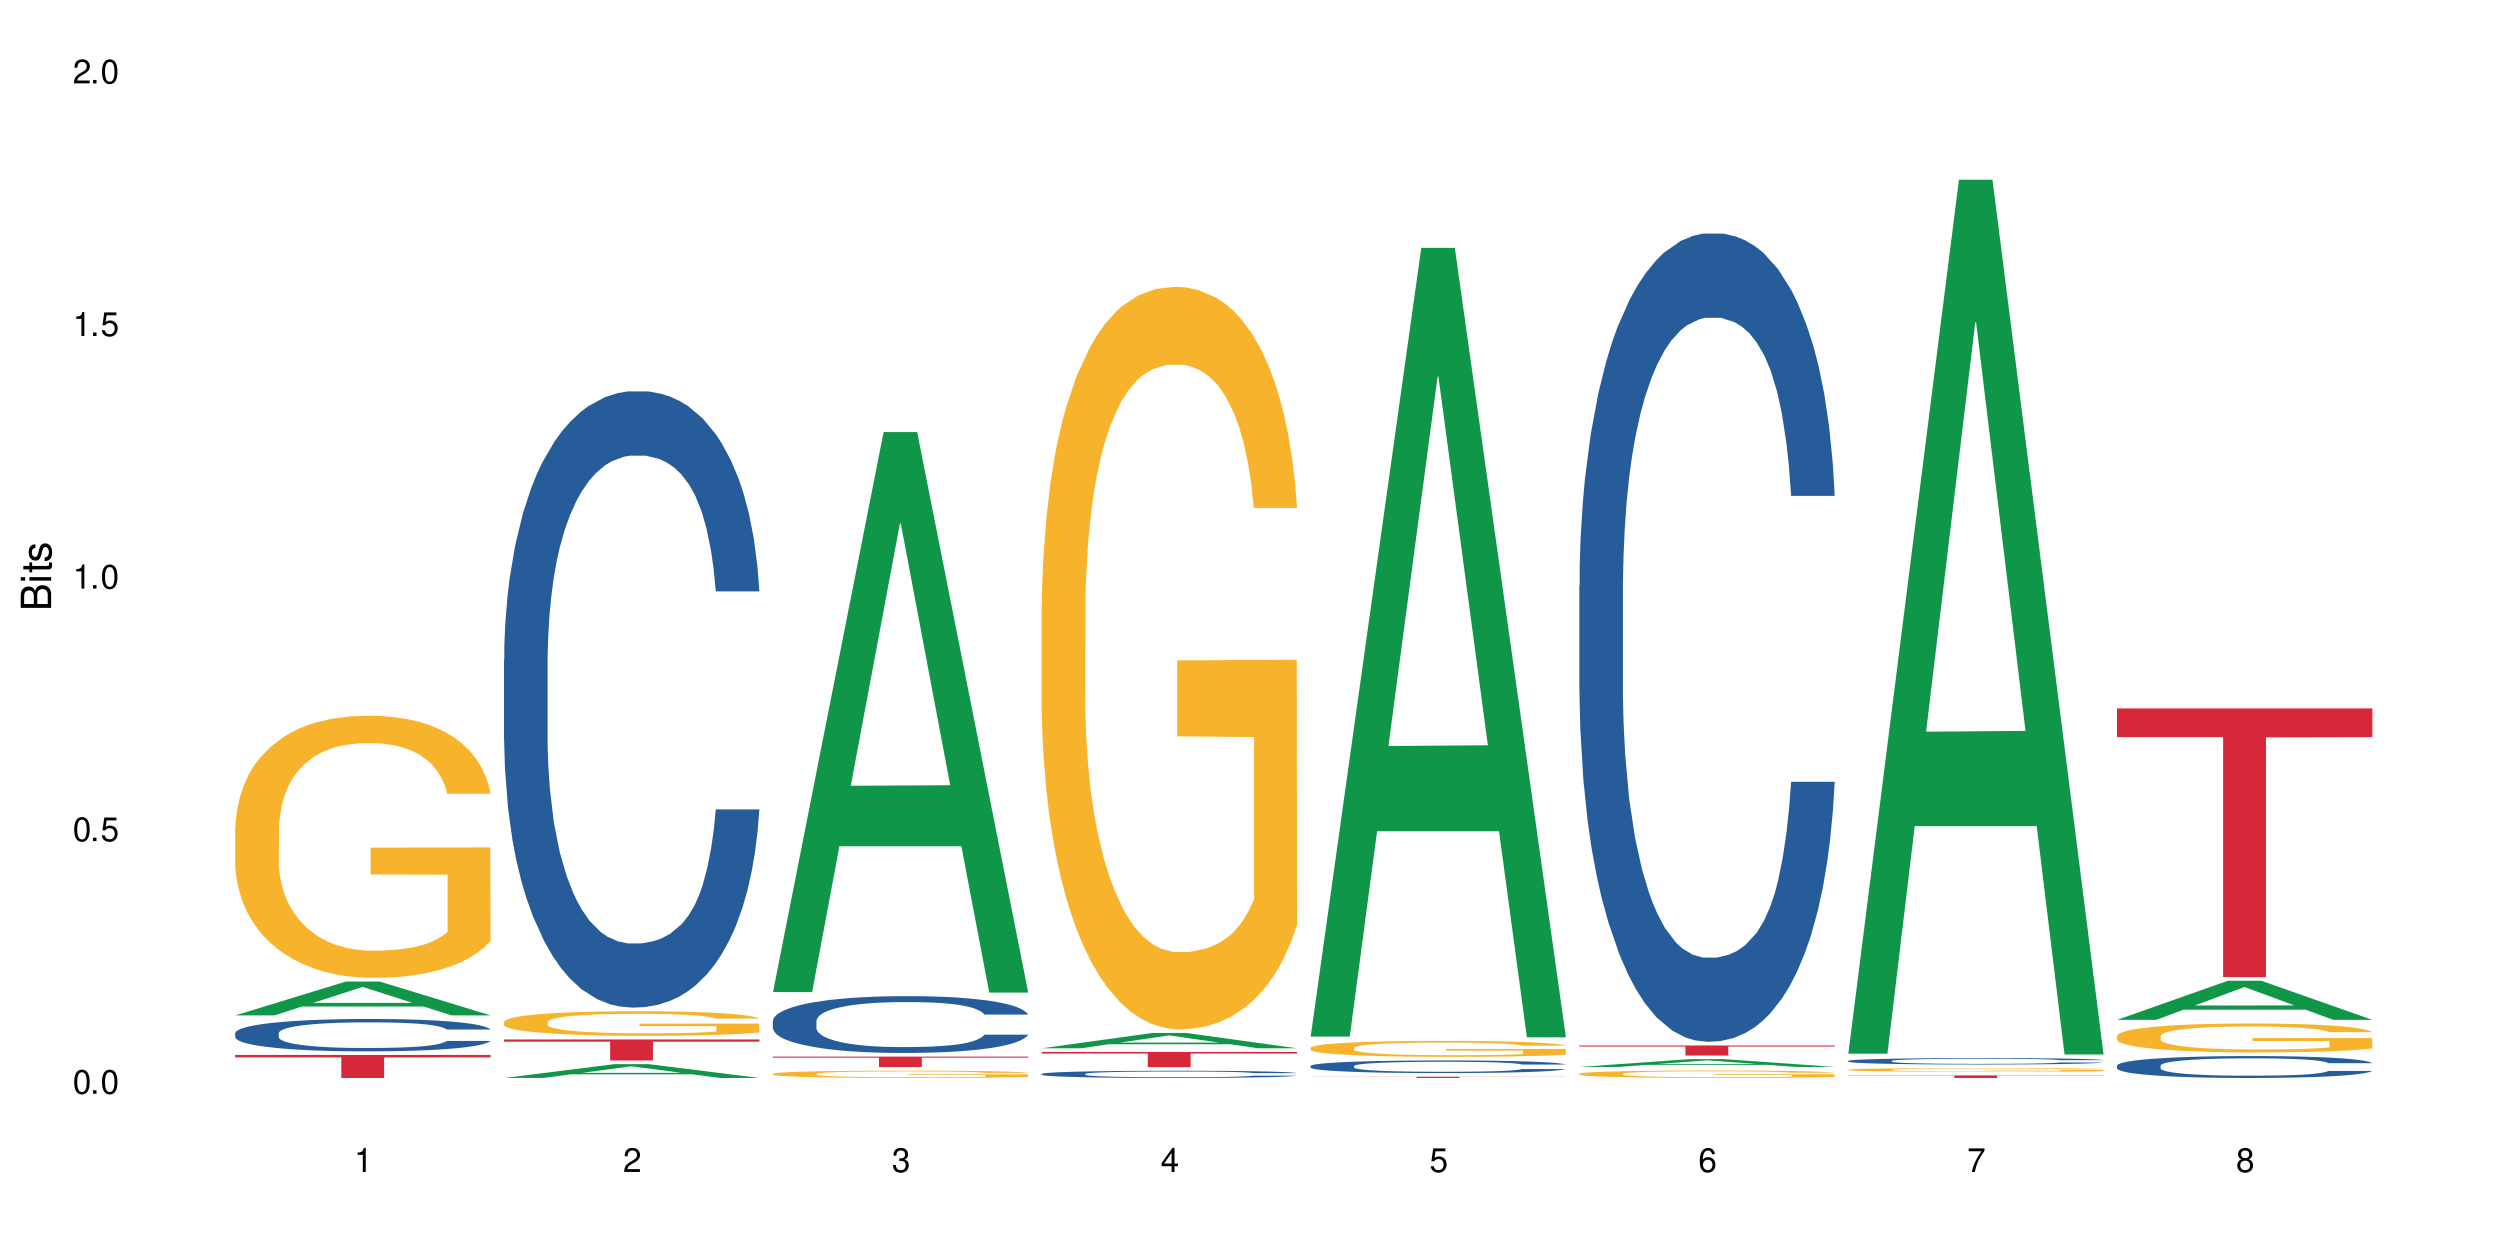 <?xml version="1.0" encoding="UTF-8"?>
<svg xmlns="http://www.w3.org/2000/svg" xmlns:xlink="http://www.w3.org/1999/xlink" width="720" height="360" viewBox="0 0 720 360">
<defs>
<g>
<g id="glyph-0-0">
</g>
<g id="glyph-0-1">
<path d="M 2.641 -6.938 C 2 -6.938 1.422 -6.656 1.078 -6.172 C 0.641 -5.562 0.406 -4.641 0.406 -3.359 C 0.406 -1.016 1.188 0.219 2.641 0.219 C 4.078 0.219 4.859 -1.016 4.859 -3.297 C 4.859 -4.641 4.656 -5.547 4.203 -6.172 C 3.844 -6.656 3.281 -6.938 2.641 -6.938 Z M 2.641 -6.188 C 3.547 -6.188 4 -5.25 4 -3.375 C 4 -1.406 3.562 -0.484 2.625 -0.484 C 1.734 -0.484 1.281 -1.438 1.281 -3.344 C 1.281 -5.25 1.734 -6.188 2.641 -6.188 Z M 2.641 -6.188 "/>
</g>
<g id="glyph-0-2">
<path d="M 1.828 -1 L 0.828 -1 L 0.828 0 L 1.828 0 Z M 1.828 -1 "/>
</g>
<g id="glyph-0-3">
<path d="M 4.562 -6.797 L 1.062 -6.797 L 0.547 -3.094 L 1.328 -3.094 C 1.719 -3.562 2.047 -3.734 2.578 -3.734 C 3.484 -3.734 4.062 -3.109 4.062 -2.094 C 4.062 -1.125 3.484 -0.531 2.578 -0.531 C 1.828 -0.531 1.375 -0.906 1.188 -1.672 L 0.328 -1.672 C 0.453 -1.109 0.547 -0.844 0.75 -0.594 C 1.125 -0.078 1.828 0.219 2.594 0.219 C 3.969 0.219 4.922 -0.781 4.922 -2.219 C 4.922 -3.562 4.031 -4.484 2.719 -4.484 C 2.25 -4.484 1.859 -4.359 1.469 -4.062 L 1.734 -5.969 L 4.562 -5.969 Z M 4.562 -6.797 "/>
</g>
<g id="glyph-0-4">
<path d="M 2.484 -4.938 L 2.484 0 L 3.328 0 L 3.328 -6.938 L 2.766 -6.938 C 2.469 -5.875 2.281 -5.734 0.984 -5.562 L 0.984 -4.938 Z M 2.484 -4.938 "/>
</g>
<g id="glyph-0-5">
<path d="M 4.859 -0.828 L 1.281 -0.828 C 1.359 -1.406 1.672 -1.781 2.5 -2.281 L 3.469 -2.828 C 4.406 -3.344 4.906 -4.062 4.906 -4.906 C 4.906 -5.484 4.672 -6.031 4.266 -6.406 C 3.859 -6.766 3.375 -6.938 2.719 -6.938 C 1.859 -6.938 1.219 -6.625 0.844 -6.031 C 0.609 -5.672 0.5 -5.234 0.484 -4.531 L 1.328 -4.531 C 1.359 -5.016 1.406 -5.281 1.531 -5.516 C 1.75 -5.938 2.188 -6.203 2.703 -6.203 C 3.469 -6.203 4.031 -5.641 4.031 -4.891 C 4.031 -4.344 3.719 -3.859 3.125 -3.516 L 2.234 -3 C 0.812 -2.172 0.406 -1.531 0.328 -0.016 L 4.859 -0.016 Z M 4.859 -0.828 "/>
</g>
<g id="glyph-0-6">
<path d="M 2.125 -3.188 L 2.578 -3.188 C 3.5 -3.188 3.984 -2.766 3.984 -1.922 C 3.984 -1.062 3.469 -0.531 2.594 -0.531 C 1.656 -0.531 1.203 -1 1.156 -2.016 L 0.312 -2.016 C 0.344 -1.453 0.438 -1.094 0.609 -0.781 C 0.953 -0.109 1.625 0.219 2.547 0.219 C 3.953 0.219 4.859 -0.625 4.859 -1.938 C 4.859 -2.828 4.516 -3.297 3.703 -3.594 C 4.344 -3.844 4.656 -4.328 4.656 -5.031 C 4.656 -6.219 3.875 -6.938 2.578 -6.938 C 1.203 -6.938 0.484 -6.172 0.453 -4.703 L 1.297 -4.703 C 1.312 -5.125 1.344 -5.359 1.453 -5.578 C 1.641 -5.969 2.062 -6.203 2.594 -6.203 C 3.344 -6.203 3.797 -5.75 3.797 -5 C 3.797 -4.516 3.609 -4.219 3.25 -4.047 C 3.016 -3.953 2.703 -3.922 2.125 -3.906 Z M 2.125 -3.188 "/>
</g>
<g id="glyph-0-7">
<path d="M 3.141 -1.672 L 3.141 0 L 3.984 0 L 3.984 -1.672 L 4.984 -1.672 L 4.984 -2.438 L 3.984 -2.438 L 3.984 -6.938 L 3.359 -6.938 L 0.266 -2.578 L 0.266 -1.672 Z M 3.141 -2.438 L 1 -2.438 L 3.141 -5.5 Z M 3.141 -2.438 "/>
</g>
<g id="glyph-0-8">
<path d="M 4.781 -5.125 C 4.609 -6.266 3.891 -6.938 2.844 -6.938 C 2.094 -6.938 1.422 -6.578 1.031 -5.953 C 0.594 -5.266 0.406 -4.422 0.406 -3.172 C 0.406 -2 0.578 -1.25 0.984 -0.641 C 1.359 -0.078 1.953 0.219 2.703 0.219 C 3.984 0.219 4.922 -0.75 4.922 -2.094 C 4.922 -3.375 4.062 -4.281 2.844 -4.281 C 2.172 -4.281 1.641 -4.031 1.281 -3.516 C 1.281 -5.234 1.828 -6.188 2.797 -6.188 C 3.391 -6.188 3.797 -5.797 3.938 -5.125 Z M 2.734 -3.531 C 3.547 -3.531 4.062 -2.953 4.062 -2.031 C 4.062 -1.156 3.484 -0.531 2.703 -0.531 C 1.922 -0.531 1.328 -1.188 1.328 -2.078 C 1.328 -2.938 1.906 -3.531 2.734 -3.531 Z M 2.734 -3.531 "/>
</g>
<g id="glyph-0-9">
<path d="M 4.984 -6.797 L 0.438 -6.797 L 0.438 -5.969 L 4.109 -5.969 C 2.5 -3.656 1.828 -2.234 1.328 0 L 2.219 0 C 2.594 -2.172 3.453 -4.047 4.984 -6.094 Z M 4.984 -6.797 "/>
</g>
<g id="glyph-0-10">
<path d="M 3.75 -3.656 C 4.469 -4.094 4.688 -4.438 4.688 -5.078 C 4.688 -6.172 3.844 -6.938 2.641 -6.938 C 1.438 -6.938 0.594 -6.172 0.594 -5.094 C 0.594 -4.438 0.812 -4.094 1.516 -3.656 C 0.734 -3.266 0.359 -2.703 0.359 -1.922 C 0.359 -0.656 1.281 0.219 2.641 0.219 C 3.984 0.219 4.922 -0.656 4.922 -1.922 C 4.922 -2.703 4.531 -3.266 3.75 -3.656 Z M 2.641 -6.188 C 3.359 -6.188 3.812 -5.75 3.812 -5.062 C 3.812 -4.406 3.344 -3.984 2.641 -3.984 C 1.922 -3.984 1.453 -4.406 1.453 -5.078 C 1.453 -5.75 1.922 -6.188 2.641 -6.188 Z M 2.641 -3.266 C 3.484 -3.266 4.062 -2.719 4.062 -1.906 C 4.062 -1.078 3.484 -0.531 2.625 -0.531 C 1.797 -0.531 1.219 -1.094 1.219 -1.906 C 1.219 -2.719 1.781 -3.266 2.641 -3.266 Z M 2.641 -3.266 "/>
</g>
<g id="glyph-1-0">
</g>
<g id="glyph-1-1">
<path d="M 0 -0.953 L 0 -4.891 C 0 -5.719 -0.234 -6.344 -0.734 -6.797 C -1.188 -7.234 -1.812 -7.469 -2.5 -7.469 C -3.547 -7.469 -4.188 -7 -4.625 -5.875 C -4.984 -6.688 -5.625 -7.094 -6.531 -7.094 C -7.172 -7.094 -7.734 -6.859 -8.141 -6.391 C -8.562 -5.922 -8.75 -5.344 -8.75 -4.5 L -8.75 -0.953 Z M -4.984 -2.062 L -7.766 -2.062 L -7.766 -4.219 C -7.766 -4.844 -7.688 -5.203 -7.453 -5.5 C -7.219 -5.812 -6.859 -5.969 -6.375 -5.969 C -5.891 -5.969 -5.531 -5.812 -5.297 -5.5 C -5.062 -5.203 -4.984 -4.844 -4.984 -4.219 Z M -0.984 -2.062 L -4 -2.062 L -4 -4.781 C -4 -5.766 -3.438 -6.359 -2.484 -6.359 C -1.547 -6.359 -0.984 -5.766 -0.984 -4.781 Z M -0.984 -2.062 "/>
</g>
<g id="glyph-1-2">
<path d="M -6.281 -1.797 L -6.281 -0.797 L 0 -0.797 L 0 -1.797 Z M -8.75 -1.797 L -8.75 -0.797 L -7.484 -0.797 L -7.484 -1.797 Z M -8.75 -1.797 "/>
</g>
<g id="glyph-1-3">
<path d="M -6.281 -3.047 L -6.281 -2.016 L -8.016 -2.016 L -8.016 -1.016 L -6.281 -1.016 L -6.281 -0.172 L -5.469 -0.172 L -5.469 -1.016 L -0.719 -1.016 C -0.078 -1.016 0.281 -1.453 0.281 -2.234 C 0.281 -2.5 0.25 -2.719 0.188 -3.047 L -0.641 -3.047 C -0.609 -2.906 -0.594 -2.766 -0.594 -2.562 C -0.594 -2.141 -0.719 -2.016 -1.156 -2.016 L -5.469 -2.016 L -5.469 -3.047 Z M -6.281 -3.047 "/>
</g>
<g id="glyph-1-4">
<path d="M -4.531 -5.25 C -5.766 -5.25 -6.469 -4.422 -6.469 -2.969 C -6.469 -1.516 -5.719 -0.562 -4.547 -0.562 C -3.562 -0.562 -3.094 -1.062 -2.734 -2.562 L -2.516 -3.484 C -2.344 -4.188 -2.094 -4.469 -1.641 -4.469 C -1.047 -4.469 -0.641 -3.875 -0.641 -3 C -0.641 -2.453 -0.797 -2 -1.062 -1.75 C -1.25 -1.594 -1.422 -1.531 -1.875 -1.469 L -1.875 -0.406 C -0.422 -0.453 0.281 -1.266 0.281 -2.922 C 0.281 -4.5 -0.5 -5.516 -1.719 -5.516 C -2.656 -5.516 -3.172 -4.984 -3.469 -3.734 L -3.703 -2.766 C -3.891 -1.953 -4.156 -1.609 -4.594 -1.609 C -5.188 -1.609 -5.547 -2.125 -5.547 -2.938 C -5.547 -3.75 -5.203 -4.172 -4.531 -4.203 Z M -4.531 -5.25 "/>
</g>
</g>
</defs>
<rect x="-72" y="-36" width="864" height="432" fill="rgb(100%, 100%, 100%)" fill-opacity="1"/>
<path fill-rule="nonzero" fill="rgb(6.275%, 58.824%, 28.235%)" fill-opacity="1" d="M 67.73 292.43 L 67.809 292.418 L 99.637 282.676 L 109.301 282.676 L 141.281 292.438 L 130.047 292.438 L 122.031 289.891 L 86.906 289.891 L 79.047 292.43 L 67.73 292.43 L 90.285 288.836 L 118.809 288.824 L 104.586 284.27 L 104.43 284.262 L 104.27 284.289 L 90.207 288.824 L 90.285 288.836 Z M 67.73 292.43 "/>
<path fill-rule="nonzero" fill="rgb(14.51%, 36.078%, 60%)" fill-opacity="1" d="M 67.73 297.527 L 67.82 297.52 L 67.82 297.316 L 68.09 296.992 L 68.719 296.582 L 69.344 296.301 L 70.961 295.801 L 73.203 295.316 L 75.535 294.941 L 77.238 294.719 L 78.766 294.547 L 82.262 294.234 L 84.504 294.07 L 86.926 293.926 L 89.887 293.781 L 92.039 293.695 L 96.883 293.562 L 100.469 293.5 L 103.25 293.477 L 109.262 293.477 L 112.848 293.512 L 115.449 293.551 L 118.32 293.621 L 120.742 293.695 L 124.957 293.883 L 128.727 294.121 L 130.43 294.258 L 133.121 294.523 L 135.184 294.777 L 136.617 295 L 138.234 295.316 L 139.668 295.699 L 140.746 296.133 L 141.281 296.5 L 128.727 296.5 L 128.098 296.156 L 127.379 295.895 L 126.035 295.543 L 124.688 295.297 L 122.805 295.051 L 121.102 294.891 L 118.77 294.727 L 116.707 294.625 L 114.555 294.547 L 112.488 294.496 L 108.543 294.445 L 103.969 294.445 L 102.266 294.465 L 98.766 294.531 L 96.883 294.59 L 94.191 294.711 L 92.309 294.82 L 90.066 294.992 L 88.539 295.137 L 86.656 295.355 L 85.312 295.555 L 83.785 295.836 L 82.891 296.047 L 82.082 296.285 L 81.363 296.566 L 80.828 296.863 L 80.469 297.18 L 80.289 297.484 L 80.289 298.805 L 80.469 299.113 L 80.918 299.469 L 82.082 299.988 L 83.785 300.441 L 85.762 300.797 L 87.645 301.051 L 88.719 301.172 L 90.156 301.309 L 92.398 301.477 L 95.629 301.648 L 97.512 301.715 L 100.383 301.785 L 103.34 301.82 L 107.289 301.82 L 110.785 301.785 L 113.117 301.742 L 115.539 301.676 L 118.859 301.531 L 120.922 301.395 L 122.715 301.23 L 124.062 301.07 L 124.957 300.934 L 126.305 300.668 L 127.379 300.379 L 128.188 300.082 L 128.727 299.793 L 141.281 299.793 L 140.746 300.133 L 139.938 300.465 L 139.129 300.711 L 137.875 301.012 L 136.441 301.273 L 134.375 301.57 L 132.672 301.77 L 130.43 301.98 L 128.367 302.141 L 126.125 302.289 L 122.805 302.457 L 120.652 302.543 L 118.32 302.621 L 115.539 302.688 L 112.043 302.746 L 108.273 302.781 L 104.777 302.789 L 101.008 302.773 L 98.227 302.738 L 94.551 302.66 L 89.977 302.508 L 86.656 302.348 L 84.055 302.184 L 81.812 302.016 L 79.301 301.785 L 76.074 301.41 L 74.098 301.121 L 72.754 300.883 L 71.23 300.551 L 70.152 300.254 L 68.898 299.777 L 68 299.172 L 67.73 298.703 Z M 67.73 297.527 "/>
<path fill-rule="nonzero" fill="rgb(96.863%, 70.196%, 16.863%)" fill-opacity="1" d="M 67.73 238.465 L 67.82 238.395 L 67.82 237.016 L 68.18 233.914 L 69.078 229.637 L 70.242 226.121 L 71.5 223.359 L 72.305 221.914 L 73.652 219.844 L 74.816 218.328 L 77.777 215.223 L 81.543 212.328 L 83.609 211.086 L 85.941 209.914 L 89.258 208.602 L 90.785 208.121 L 95.449 207.016 L 100.738 206.328 L 106.57 206.121 L 109.262 206.188 L 112.938 206.465 L 117.961 207.223 L 120.832 207.914 L 123.074 208.602 L 125.406 209.5 L 128.277 210.879 L 130.969 212.535 L 133.121 214.188 L 135.273 216.258 L 137.066 218.465 L 138.594 220.879 L 139.938 223.773 L 140.746 226.188 L 141.281 228.602 L 128.816 228.602 L 128.098 226.188 L 127.289 224.328 L 125.945 222.051 L 124.598 220.395 L 123.254 219.086 L 120.742 217.293 L 118.59 216.188 L 115.898 215.223 L 113.297 214.602 L 110.336 214.188 L 108.543 214.051 L 103.789 214.051 L 99.484 214.535 L 96.973 215.086 L 95.18 215.637 L 92.668 216.672 L 91.141 217.5 L 90.246 218.051 L 87.555 220.188 L 85.762 222.121 L 84.773 223.43 L 83.52 225.5 L 82.621 227.359 L 81.633 230.121 L 81.098 232.188 L 80.379 236.879 L 80.289 249.293 L 80.559 251.914 L 81.098 254.742 L 81.812 257.223 L 82.891 259.844 L 83.965 261.844 L 85.852 264.535 L 87.465 266.328 L 88.719 267.5 L 91.141 269.359 L 92.129 269.98 L 94.461 271.223 L 96.883 272.188 L 99.844 273.016 L 102.086 273.43 L 105.672 273.773 L 110.246 273.773 L 115.629 273.359 L 119.039 272.809 L 121.371 272.258 L 122.895 271.773 L 124.777 271.016 L 126.125 270.328 L 127.379 269.566 L 128.906 268.395 L 128.906 251.914 L 106.75 251.844 L 106.75 244.121 L 141.195 244.051 L 141.281 271.016 L 139.398 272.879 L 137.066 274.672 L 134.824 276.051 L 132.492 277.223 L 129.176 278.535 L 126.484 279.359 L 122.355 280.328 L 118.59 280.949 L 114.645 281.359 L 111.145 281.566 L 107.02 281.637 L 103.34 281.5 L 99.395 281.086 L 96.254 280.535 L 93.383 279.844 L 90.516 278.949 L 86.926 277.5 L 84.594 276.328 L 82.172 274.879 L 79.75 273.152 L 77.598 271.293 L 76.164 269.844 L 74.727 268.188 L 73.203 266.121 L 71.766 263.773 L 70.691 261.637 L 69.703 259.223 L 68.988 256.945 L 68.27 253.844 L 67.91 251.359 L 67.73 249.223 Z M 67.73 238.465 "/>
<path fill-rule="nonzero" fill="rgb(83.922%, 15.686%, 22.353%)" fill-opacity="1" d="M 67.73 303.828 L 141.281 303.828 L 141.281 304.539 L 110.629 304.543 L 110.629 310.457 L 98.297 310.457 L 98.297 304.551 L 98.117 304.539 L 67.73 304.539 Z M 67.73 303.828 "/>
<path fill-rule="nonzero" fill="rgb(6.275%, 58.824%, 28.235%)" fill-opacity="1" d="M 145.156 310.453 L 145.234 310.449 L 177.059 306.461 L 186.723 306.461 L 218.707 310.457 L 207.469 310.457 L 199.453 309.414 L 164.328 309.414 L 156.469 310.453 L 145.156 310.453 L 167.707 308.984 L 196.23 308.98 L 182.008 307.113 L 181.852 307.109 L 181.695 307.121 L 167.629 308.98 L 167.707 308.984 Z M 145.156 310.453 "/>
<path fill-rule="nonzero" fill="rgb(14.51%, 36.078%, 60%)" fill-opacity="1" d="M 145.156 189.949 L 145.242 189.785 L 145.242 185.891 L 145.512 179.727 L 146.141 171.941 L 146.77 166.586 L 148.383 157.016 L 150.625 147.77 L 152.957 140.633 L 154.664 136.414 L 156.188 133.168 L 159.684 127.168 L 161.93 124.086 L 164.352 121.328 L 167.309 118.57 L 169.461 116.949 L 174.305 114.352 L 177.895 113.215 L 180.676 112.73 L 186.684 112.73 L 190.273 113.379 L 192.875 114.191 L 195.742 115.488 L 198.164 116.949 L 202.383 120.516 L 206.148 125.059 L 207.852 127.652 L 210.543 132.684 L 212.605 137.551 L 214.043 141.77 L 215.656 147.77 L 217.094 155.07 L 218.168 163.344 L 218.707 170.32 L 206.148 170.32 L 205.52 163.828 L 204.805 158.801 L 203.457 152.148 L 202.113 147.445 L 200.23 142.742 L 198.523 139.66 L 196.191 136.578 L 194.129 134.629 L 191.977 133.168 L 189.914 132.195 L 185.969 131.223 L 181.391 131.223 L 179.688 131.547 L 176.191 132.844 L 174.305 133.98 L 171.613 136.254 L 169.73 138.359 L 167.488 141.605 L 165.965 144.363 L 164.082 148.582 L 162.734 152.312 L 161.211 157.664 L 160.312 161.723 L 159.508 166.262 L 158.789 171.617 L 158.25 177.293 L 157.891 183.297 L 157.711 189.137 L 157.711 214.281 L 157.891 220.121 L 158.34 226.934 L 159.508 236.832 L 161.211 245.43 L 163.184 252.242 L 165.066 257.109 L 166.145 259.379 L 167.578 261.977 L 169.82 265.219 L 173.051 268.465 L 174.934 269.762 L 177.805 271.059 L 180.766 271.707 L 184.711 271.707 L 188.211 271.059 L 190.543 270.25 L 192.965 268.949 L 196.281 266.191 L 198.344 263.598 L 200.141 260.516 L 201.484 257.434 L 202.383 254.836 L 203.727 249.809 L 204.805 244.293 L 205.609 238.617 L 206.148 233.102 L 218.707 233.102 L 218.168 239.59 L 217.359 245.914 L 216.555 250.621 L 215.297 256.297 L 213.863 261.328 L 211.801 267.004 L 210.094 270.734 L 207.852 274.793 L 205.789 277.875 L 203.547 280.633 L 200.23 283.875 L 198.074 285.496 L 195.742 286.957 L 192.965 288.254 L 189.465 289.391 L 185.699 290.039 L 182.199 290.203 L 178.434 289.879 L 175.652 289.23 L 171.973 287.77 L 167.398 284.848 L 164.082 281.766 L 161.48 278.684 L 159.238 275.441 L 156.727 271.059 L 153.496 263.922 L 151.523 258.406 L 150.176 253.863 L 148.652 247.539 L 147.574 241.859 L 146.32 232.773 L 145.422 221.258 L 145.156 212.336 Z M 145.156 189.949 "/>
<path fill-rule="nonzero" fill="rgb(96.863%, 70.196%, 16.863%)" fill-opacity="1" d="M 145.156 294.273 L 145.242 294.266 L 145.242 294.137 L 145.602 293.848 L 146.5 293.445 L 147.664 293.117 L 148.922 292.859 L 149.73 292.723 L 151.074 292.527 L 152.242 292.387 L 155.199 292.094 L 158.969 291.824 L 161.031 291.707 L 163.363 291.598 L 166.684 291.473 L 168.207 291.43 L 172.871 291.324 L 178.164 291.262 L 183.992 291.242 L 186.684 291.246 L 190.363 291.273 L 195.387 291.344 L 198.254 291.41 L 200.496 291.473 L 202.828 291.559 L 205.699 291.688 L 208.391 291.844 L 210.543 291.996 L 212.695 292.191 L 214.492 292.398 L 216.016 292.625 L 217.359 292.898 L 218.168 293.121 L 218.707 293.348 L 206.238 293.348 L 205.52 293.121 L 204.715 292.949 L 203.367 292.734 L 202.023 292.578 L 200.676 292.457 L 198.164 292.289 L 196.012 292.184 L 193.32 292.094 L 190.723 292.035 L 187.762 291.996 L 185.969 291.984 L 181.211 291.984 L 176.906 292.031 L 174.395 292.082 L 172.602 292.133 L 170.09 292.23 L 168.566 292.309 L 167.668 292.359 L 164.977 292.559 L 163.184 292.742 L 162.195 292.863 L 160.941 293.059 L 160.043 293.234 L 159.059 293.492 L 158.52 293.688 L 157.801 294.125 L 157.711 295.289 L 157.98 295.535 L 158.52 295.801 L 159.238 296.031 L 160.312 296.277 L 161.391 296.465 L 163.273 296.719 L 164.887 296.887 L 166.145 296.996 L 168.566 297.172 L 169.551 297.23 L 171.883 297.344 L 174.305 297.438 L 177.266 297.512 L 179.508 297.551 L 183.098 297.586 L 187.672 297.586 L 193.055 297.547 L 196.461 297.496 L 198.793 297.441 L 200.32 297.398 L 202.203 297.324 L 203.547 297.262 L 204.805 297.191 L 206.328 297.082 L 206.328 295.535 L 184.172 295.527 L 184.172 294.805 L 218.617 294.797 L 218.707 297.324 L 216.824 297.5 L 214.492 297.668 L 212.25 297.797 L 209.918 297.906 L 206.598 298.031 L 203.906 298.109 L 199.781 298.199 L 196.012 298.258 L 192.066 298.297 L 188.566 298.316 L 184.441 298.32 L 180.766 298.309 L 176.816 298.27 L 173.68 298.219 L 170.809 298.152 L 167.938 298.07 L 164.352 297.934 L 162.016 297.824 L 159.594 297.688 L 157.172 297.527 L 155.02 297.352 L 153.586 297.215 L 152.152 297.062 L 150.625 296.867 L 149.191 296.648 L 148.113 296.445 L 147.129 296.219 L 146.41 296.008 L 145.691 295.715 L 145.332 295.484 L 145.156 295.281 Z M 145.156 294.273 "/>
<path fill-rule="nonzero" fill="rgb(83.922%, 15.686%, 22.353%)" fill-opacity="1" d="M 145.156 299.359 L 218.707 299.359 L 218.707 300.008 L 188.051 300.016 L 188.051 305.422 L 175.719 305.422 L 175.719 300.02 L 175.539 300.008 L 145.156 300.008 Z M 145.156 299.359 "/>
<path fill-rule="nonzero" fill="rgb(6.275%, 58.824%, 28.235%)" fill-opacity="1" d="M 222.578 285.711 L 222.656 285.559 L 254.48 124.438 L 264.148 124.438 L 296.129 285.863 L 284.895 285.863 L 276.879 243.727 L 241.75 243.727 L 233.895 285.711 L 222.578 285.711 L 245.129 226.297 L 273.656 226.145 L 259.434 150.812 L 259.273 150.66 L 259.117 151.117 L 245.051 226.145 L 245.129 226.297 Z M 222.578 285.711 "/>
<path fill-rule="nonzero" fill="rgb(14.51%, 36.078%, 60%)" fill-opacity="1" d="M 222.578 294.016 L 222.668 294.004 L 222.668 293.645 L 222.938 293.074 L 223.562 292.359 L 224.191 291.863 L 225.809 290.984 L 228.051 290.129 L 230.383 289.473 L 232.086 289.086 L 233.609 288.785 L 237.109 288.234 L 239.352 287.949 L 241.773 287.695 L 244.734 287.441 L 246.887 287.289 L 251.73 287.051 L 255.316 286.945 L 258.098 286.902 L 264.109 286.902 L 267.695 286.961 L 270.297 287.035 L 273.168 287.156 L 275.59 287.289 L 279.805 287.621 L 283.57 288.039 L 285.277 288.277 L 287.969 288.742 L 290.031 289.188 L 291.465 289.578 L 293.082 290.129 L 294.516 290.805 L 295.59 291.566 L 296.129 292.207 L 283.57 292.207 L 282.945 291.609 L 282.227 291.148 L 280.883 290.535 L 279.535 290.102 L 277.652 289.668 L 275.949 289.383 L 273.617 289.098 L 271.551 288.922 L 269.398 288.785 L 267.336 288.695 L 263.391 288.605 L 258.816 288.605 L 257.109 288.637 L 253.613 288.754 L 251.73 288.859 L 249.039 289.07 L 247.156 289.266 L 244.914 289.562 L 243.387 289.816 L 241.504 290.207 L 240.16 290.551 L 238.633 291.043 L 237.738 291.418 L 236.93 291.836 L 236.211 292.328 L 235.672 292.852 L 235.316 293.402 L 235.137 293.941 L 235.137 296.258 L 235.316 296.797 L 235.762 297.426 L 236.93 298.336 L 238.633 299.129 L 240.605 299.758 L 242.492 300.207 L 243.566 300.414 L 245.004 300.652 L 247.246 300.953 L 250.473 301.25 L 252.355 301.371 L 255.227 301.492 L 258.188 301.551 L 262.133 301.551 L 265.633 301.492 L 267.965 301.414 L 270.387 301.297 L 273.707 301.043 L 275.77 300.805 L 277.562 300.52 L 278.906 300.234 L 279.805 299.996 L 281.148 299.531 L 282.227 299.023 L 283.035 298.5 L 283.57 297.992 L 296.129 297.992 L 295.59 298.59 L 294.785 299.176 L 293.977 299.605 L 292.723 300.129 L 291.285 300.594 L 289.223 301.117 L 287.52 301.461 L 285.277 301.836 L 283.215 302.117 L 280.973 302.371 L 277.652 302.672 L 275.5 302.82 L 273.168 302.957 L 270.387 303.074 L 266.887 303.18 L 263.121 303.238 L 259.621 303.254 L 255.855 303.223 L 253.074 303.164 L 249.398 303.031 L 244.824 302.762 L 241.504 302.477 L 238.902 302.191 L 236.66 301.895 L 234.148 301.492 L 230.918 300.832 L 228.945 300.324 L 227.602 299.906 L 226.074 299.324 L 225 298.801 L 223.742 297.965 L 222.848 296.902 L 222.578 296.078 Z M 222.578 294.016 "/>
<path fill-rule="nonzero" fill="rgb(96.863%, 70.196%, 16.863%)" fill-opacity="1" d="M 222.578 309.25 L 222.668 309.25 L 222.668 309.211 L 223.027 309.125 L 223.922 309.004 L 225.09 308.906 L 226.344 308.828 L 227.152 308.789 L 228.496 308.73 L 229.664 308.688 L 232.625 308.602 L 236.391 308.52 L 238.453 308.484 L 240.785 308.453 L 244.105 308.418 L 245.629 308.402 L 250.293 308.371 L 255.586 308.352 L 261.418 308.348 L 264.109 308.348 L 267.785 308.355 L 272.809 308.379 L 275.68 308.398 L 277.922 308.418 L 280.254 308.441 L 283.125 308.48 L 285.816 308.527 L 287.969 308.574 L 290.121 308.629 L 291.914 308.691 L 293.438 308.758 L 294.785 308.84 L 295.59 308.906 L 296.129 308.977 L 283.66 308.977 L 282.945 308.906 L 282.137 308.855 L 280.793 308.793 L 279.445 308.746 L 278.102 308.711 L 275.59 308.66 L 273.438 308.629 L 270.746 308.602 L 268.145 308.582 L 265.184 308.574 L 263.391 308.57 L 258.637 308.57 L 254.332 308.582 L 251.82 308.598 L 250.023 308.613 L 247.512 308.641 L 245.988 308.664 L 245.094 308.68 L 242.402 308.738 L 240.605 308.793 L 239.621 308.832 L 238.363 308.887 L 237.469 308.941 L 236.48 309.016 L 235.941 309.074 L 235.227 309.207 L 235.137 309.555 L 235.406 309.625 L 235.941 309.707 L 236.66 309.773 L 237.738 309.848 L 238.812 309.902 L 240.695 309.98 L 242.312 310.031 L 243.566 310.062 L 245.988 310.113 L 246.977 310.133 L 249.309 310.168 L 251.73 310.191 L 254.691 310.215 L 256.934 310.227 L 260.52 310.238 L 265.094 310.238 L 270.477 310.227 L 273.887 310.211 L 276.219 310.195 L 277.742 310.184 L 279.625 310.16 L 280.973 310.141 L 282.227 310.121 L 283.75 310.086 L 283.75 309.625 L 261.598 309.625 L 261.598 309.41 L 296.039 309.406 L 296.129 310.16 L 294.246 310.211 L 291.914 310.262 L 289.672 310.301 L 287.34 310.336 L 284.02 310.371 L 281.328 310.395 L 277.203 310.422 L 273.438 310.438 L 269.488 310.449 L 265.992 310.457 L 261.867 310.457 L 258.188 310.453 L 254.242 310.441 L 251.102 310.426 L 248.23 310.406 L 245.359 310.383 L 241.773 310.34 L 239.441 310.309 L 237.02 310.27 L 234.598 310.219 L 232.445 310.168 L 231.008 310.129 L 229.574 310.082 L 228.051 310.023 L 226.613 309.957 L 225.539 309.898 L 224.551 309.832 L 223.832 309.766 L 223.117 309.68 L 222.758 309.609 L 222.578 309.551 Z M 222.578 309.25 "/>
<path fill-rule="nonzero" fill="rgb(83.922%, 15.686%, 22.353%)" fill-opacity="1" d="M 222.578 304.293 L 296.129 304.293 L 296.129 304.617 L 265.477 304.617 L 265.477 307.309 L 253.141 307.309 L 253.141 304.621 L 252.965 304.617 L 222.578 304.617 Z M 222.578 304.293 "/>
<path fill-rule="nonzero" fill="rgb(6.275%, 58.824%, 28.235%)" fill-opacity="1" d="M 300 301.906 L 300.078 301.902 L 331.906 297.488 L 341.57 297.488 L 373.555 301.91 L 362.316 301.91 L 354.301 300.758 L 319.176 300.758 L 311.316 301.906 L 300 301.906 L 322.555 300.277 L 351.078 300.273 L 336.855 298.211 L 336.699 298.207 L 336.543 298.219 L 322.477 300.273 L 322.555 300.277 Z M 300 301.906 "/>
<path fill-rule="nonzero" fill="rgb(14.51%, 36.078%, 60%)" fill-opacity="1" d="M 300 309.285 L 300.09 309.281 L 300.09 309.234 L 300.359 309.164 L 300.988 309.074 L 301.617 309.012 L 303.23 308.898 L 305.473 308.789 L 307.805 308.707 L 309.508 308.656 L 311.035 308.617 L 314.531 308.547 L 316.773 308.512 L 319.195 308.48 L 322.156 308.449 L 324.309 308.43 L 329.152 308.398 L 332.742 308.387 L 335.52 308.379 L 341.531 308.379 L 345.117 308.387 L 347.719 308.398 L 350.59 308.41 L 353.012 308.43 L 357.227 308.469 L 360.996 308.523 L 362.699 308.555 L 365.391 308.613 L 367.453 308.672 L 368.891 308.719 L 370.504 308.789 L 371.938 308.875 L 373.016 308.973 L 373.555 309.055 L 360.996 309.055 L 360.367 308.977 L 359.648 308.918 L 358.305 308.84 L 356.961 308.785 L 355.074 308.73 L 353.371 308.695 L 351.039 308.66 L 348.977 308.637 L 346.824 308.617 L 344.762 308.605 L 340.812 308.598 L 336.238 308.598 L 334.535 308.602 L 331.035 308.613 L 329.152 308.629 L 326.461 308.656 L 324.578 308.68 L 322.336 308.719 L 320.812 308.75 L 318.926 308.801 L 317.582 308.844 L 316.059 308.906 L 315.16 308.953 L 314.352 309.008 L 313.637 309.07 L 313.098 309.137 L 312.738 309.207 L 312.559 309.273 L 312.559 309.57 L 312.738 309.637 L 313.188 309.715 L 314.352 309.832 L 316.059 309.934 L 318.031 310.012 L 319.914 310.07 L 320.992 310.098 L 322.426 310.125 L 324.668 310.164 L 327.898 310.203 L 329.781 310.219 L 332.652 310.234 L 335.609 310.242 L 339.559 310.242 L 343.055 310.234 L 345.387 310.223 L 347.809 310.207 L 351.129 310.176 L 353.191 310.145 L 354.984 310.109 L 356.332 310.074 L 357.227 310.043 L 358.574 309.984 L 359.648 309.918 L 360.457 309.852 L 360.996 309.789 L 373.555 309.789 L 373.016 309.863 L 372.207 309.938 L 371.402 309.992 L 370.145 310.059 L 368.711 310.121 L 366.645 310.188 L 364.941 310.23 L 362.699 310.277 L 360.637 310.312 L 358.395 310.344 L 355.074 310.383 L 352.922 310.402 L 350.59 310.418 L 347.809 310.434 L 344.312 310.449 L 340.543 310.457 L 337.047 310.457 L 333.277 310.453 L 330.5 310.445 L 326.82 310.43 L 322.246 310.395 L 318.926 310.359 L 316.324 310.324 L 314.082 310.285 L 311.57 310.234 L 308.344 310.148 L 306.371 310.086 L 305.023 310.031 L 303.5 309.957 L 302.422 309.891 L 301.168 309.785 L 300.27 309.648 L 300 309.547 Z M 300 309.285 "/>
<path fill-rule="nonzero" fill="rgb(96.863%, 70.196%, 16.863%)" fill-opacity="1" d="M 300 174.188 L 300.09 173.992 L 300.09 170.086 L 300.449 161.297 L 301.348 149.188 L 302.512 139.227 L 303.77 131.414 L 304.574 127.312 L 305.922 121.453 L 307.086 117.156 L 310.047 108.367 L 313.816 100.164 L 315.879 96.648 L 318.211 93.328 L 321.527 89.617 L 323.055 88.25 L 327.719 85.125 L 333.012 83.172 L 338.84 82.586 L 341.531 82.781 L 345.207 83.562 L 350.23 85.711 L 353.102 87.664 L 355.344 89.617 L 357.676 92.156 L 360.547 96.062 L 363.238 100.75 L 365.391 105.438 L 367.543 111.297 L 369.336 117.547 L 370.863 124.383 L 372.207 132.586 L 373.016 139.422 L 373.555 146.258 L 361.086 146.258 L 360.367 139.422 L 359.559 134.148 L 358.215 127.703 L 356.871 123.016 L 355.523 119.305 L 353.012 114.227 L 350.859 111.102 L 348.168 108.367 L 345.566 106.609 L 342.609 105.438 L 340.812 105.047 L 336.059 105.047 L 331.754 106.414 L 329.242 107.977 L 327.449 109.539 L 324.938 112.469 L 323.414 114.812 L 322.516 116.375 L 319.824 122.43 L 318.031 127.898 L 317.043 131.609 L 315.789 137.469 L 314.891 142.742 L 313.902 150.555 L 313.367 156.414 L 312.648 169.695 L 312.559 204.848 L 312.828 212.27 L 313.367 220.277 L 314.082 227.309 L 315.16 234.73 L 316.234 240.395 L 318.121 248.012 L 319.734 253.09 L 320.992 256.41 L 323.414 261.684 L 324.398 263.441 L 326.73 266.957 L 329.152 269.691 L 332.113 272.035 L 334.355 273.207 L 337.941 274.184 L 342.52 274.184 L 347.898 273.012 L 351.309 271.449 L 353.641 269.887 L 355.164 268.52 L 357.047 266.371 L 358.395 264.418 L 359.648 262.27 L 361.176 258.949 L 361.176 212.27 L 339.02 212.074 L 339.02 190.199 L 373.465 190.004 L 373.555 266.371 L 371.668 271.645 L 369.336 276.723 L 367.094 280.629 L 364.762 283.949 L 361.445 287.66 L 358.754 290.004 L 354.629 292.738 L 350.859 294.496 L 346.914 295.668 L 343.414 296.254 L 339.289 296.449 L 335.609 296.059 L 331.664 294.887 L 328.523 293.324 L 325.656 291.371 L 322.785 288.832 L 319.195 284.73 L 316.863 281.41 L 314.441 277.309 L 312.02 272.426 L 309.867 267.152 L 308.434 263.051 L 306.996 258.363 L 305.473 252.504 L 304.039 245.863 L 302.961 239.809 L 301.973 232.973 L 301.258 226.527 L 300.539 217.738 L 300.18 210.707 L 300 204.652 Z M 300 174.188 "/>
<path fill-rule="nonzero" fill="rgb(83.922%, 15.686%, 22.353%)" fill-opacity="1" d="M 300 302.949 L 373.555 302.949 L 373.555 303.418 L 342.898 303.426 L 342.898 307.34 L 330.566 307.34 L 330.566 303.43 L 330.387 303.418 L 300 303.418 Z M 300 302.949 "/>
<path fill-rule="nonzero" fill="rgb(6.275%, 58.824%, 28.235%)" fill-opacity="1" d="M 377.426 298.535 L 377.504 298.324 L 409.328 71.379 L 418.992 71.379 L 450.977 298.75 L 439.738 298.75 L 431.723 239.398 L 396.598 239.398 L 388.738 298.535 L 377.426 298.535 L 399.977 214.848 L 428.504 214.633 L 414.277 108.527 L 414.121 108.316 L 413.965 108.953 L 399.898 214.633 L 399.977 214.848 Z M 377.426 298.535 "/>
<path fill-rule="nonzero" fill="rgb(14.51%, 36.078%, 60%)" fill-opacity="1" d="M 377.426 306.996 L 377.516 306.992 L 377.516 306.914 L 377.781 306.789 L 378.41 306.629 L 379.039 306.52 L 380.652 306.32 L 382.895 306.133 L 385.227 305.984 L 386.934 305.898 L 388.457 305.832 L 391.957 305.711 L 394.199 305.648 L 396.621 305.59 L 399.578 305.535 L 401.734 305.5 L 406.574 305.449 L 410.164 305.426 L 412.945 305.414 L 418.953 305.414 L 422.543 305.426 L 425.145 305.445 L 428.016 305.473 L 430.438 305.5 L 434.652 305.574 L 438.418 305.668 L 440.125 305.719 L 442.812 305.824 L 444.879 305.922 L 446.312 306.008 L 447.926 306.133 L 449.363 306.281 L 450.438 306.453 L 450.977 306.594 L 438.418 306.594 L 437.789 306.461 L 437.074 306.359 L 435.727 306.223 L 434.383 306.125 L 432.5 306.031 L 430.793 305.965 L 428.461 305.902 L 426.398 305.863 L 424.246 305.832 L 422.184 305.812 L 418.238 305.793 L 413.664 305.793 L 411.957 305.801 L 408.461 305.828 L 406.574 305.852 L 403.887 305.895 L 402 305.941 L 399.758 306.008 L 398.234 306.062 L 396.352 306.148 L 395.004 306.227 L 393.48 306.336 L 392.582 306.418 L 391.777 306.512 L 391.059 306.621 L 390.52 306.738 L 390.16 306.859 L 389.98 306.98 L 389.98 307.496 L 390.16 307.613 L 390.609 307.754 L 391.777 307.957 L 393.48 308.133 L 395.453 308.273 L 397.336 308.371 L 398.414 308.418 L 399.848 308.473 L 402.09 308.539 L 405.32 308.605 L 407.203 308.633 L 410.074 308.66 L 413.035 308.672 L 416.98 308.672 L 420.48 308.66 L 422.812 308.641 L 425.234 308.617 L 428.551 308.559 L 430.613 308.508 L 432.41 308.441 L 433.754 308.379 L 434.652 308.328 L 435.996 308.223 L 437.074 308.109 L 437.879 307.992 L 438.418 307.883 L 450.977 307.883 L 450.438 308.016 L 449.633 308.145 L 448.824 308.238 L 447.566 308.355 L 446.133 308.461 L 444.07 308.574 L 442.367 308.652 L 440.125 308.734 L 438.059 308.797 L 435.816 308.855 L 432.5 308.922 L 430.348 308.953 L 428.016 308.984 L 425.234 309.012 L 421.734 309.035 L 417.969 309.047 L 414.469 309.051 L 410.703 309.043 L 407.922 309.031 L 404.242 309 L 399.668 308.941 L 396.352 308.879 L 393.75 308.816 L 391.508 308.75 L 388.996 308.66 L 385.766 308.512 L 383.793 308.398 L 382.449 308.305 L 380.922 308.176 L 379.848 308.059 L 378.59 307.875 L 377.695 307.637 L 377.426 307.457 Z M 377.426 306.996 "/>
<path fill-rule="nonzero" fill="rgb(96.863%, 70.196%, 16.863%)" fill-opacity="1" d="M 377.426 301.754 L 377.516 301.75 L 377.516 301.664 L 377.871 301.477 L 378.77 301.219 L 379.938 301.004 L 381.191 300.836 L 382 300.75 L 383.344 300.621 L 384.512 300.531 L 387.469 300.344 L 391.238 300.168 L 393.301 300.09 L 395.633 300.02 L 398.953 299.941 L 400.477 299.91 L 405.141 299.844 L 410.434 299.801 L 416.262 299.789 L 418.953 299.793 L 422.633 299.809 L 427.656 299.855 L 430.527 299.898 L 432.77 299.941 L 435.102 299.996 L 437.969 300.078 L 440.66 300.18 L 442.812 300.281 L 444.969 300.406 L 446.762 300.539 L 448.285 300.688 L 449.633 300.863 L 450.438 301.008 L 450.977 301.156 L 438.508 301.156 L 437.789 301.008 L 436.984 300.895 L 435.637 300.758 L 434.293 300.656 L 432.949 300.578 L 430.438 300.469 L 428.281 300.402 L 425.594 300.344 L 422.992 300.305 L 420.031 300.281 L 418.238 300.27 L 413.484 300.27 L 409.176 300.301 L 406.664 300.332 L 404.871 300.367 L 402.359 300.43 L 400.836 300.48 L 399.938 300.516 L 397.246 300.645 L 395.453 300.762 L 394.469 300.84 L 393.211 300.965 L 392.312 301.078 L 391.328 301.246 L 390.789 301.371 L 390.07 301.656 L 389.98 302.41 L 390.25 302.57 L 390.789 302.742 L 391.508 302.895 L 392.582 303.051 L 393.66 303.172 L 395.543 303.336 L 397.156 303.445 L 398.414 303.516 L 400.836 303.629 L 401.82 303.668 L 404.156 303.742 L 406.574 303.801 L 409.535 303.852 L 411.777 303.879 L 415.367 303.898 L 419.941 303.898 L 425.324 303.871 L 428.73 303.84 L 431.062 303.805 L 432.59 303.777 L 434.473 303.73 L 435.816 303.688 L 437.074 303.641 L 438.598 303.57 L 438.598 302.57 L 416.441 302.566 L 416.441 302.098 L 450.887 302.094 L 450.977 303.73 L 449.094 303.844 L 446.762 303.953 L 444.52 304.035 L 442.188 304.105 L 438.867 304.188 L 436.176 304.238 L 432.051 304.297 L 428.281 304.332 L 424.336 304.359 L 420.84 304.371 L 416.711 304.375 L 413.035 304.367 L 409.086 304.344 L 405.949 304.309 L 403.078 304.266 L 400.207 304.211 L 396.621 304.125 L 394.289 304.055 L 391.867 303.965 L 389.445 303.859 L 387.293 303.746 L 385.855 303.66 L 384.422 303.559 L 382.895 303.434 L 381.461 303.289 L 380.383 303.16 L 379.398 303.016 L 378.68 302.875 L 377.961 302.688 L 377.605 302.535 L 377.426 302.406 Z M 377.426 301.754 "/>
<path fill-rule="nonzero" fill="rgb(83.922%, 15.686%, 22.353%)" fill-opacity="1" d="M 377.426 310.09 L 450.977 310.09 L 450.977 310.129 L 420.324 310.129 L 420.324 310.457 L 407.988 310.457 L 407.988 310.129 L 377.426 310.129 Z M 377.426 310.09 "/>
<path fill-rule="nonzero" fill="rgb(6.275%, 58.824%, 28.235%)" fill-opacity="1" d="M 454.848 307.273 L 454.926 307.27 L 486.75 305.023 L 496.418 305.023 L 528.398 307.273 L 517.164 307.273 L 509.148 306.688 L 474.023 306.688 L 466.164 307.273 L 454.848 307.273 L 477.402 306.445 L 505.926 306.441 L 491.703 305.391 L 491.547 305.391 L 491.387 305.395 L 477.32 306.441 L 477.402 306.445 Z M 454.848 307.273 "/>
<path fill-rule="nonzero" fill="rgb(14.51%, 36.078%, 60%)" fill-opacity="1" d="M 454.848 168.559 L 454.938 168.348 L 454.938 163.242 L 455.207 155.156 L 455.836 144.941 L 456.461 137.922 L 458.078 125.367 L 460.32 113.238 L 462.652 103.879 L 464.355 98.344 L 465.879 94.09 L 469.379 86.219 L 471.621 82.176 L 474.043 78.559 L 477.004 74.941 L 479.156 72.812 L 484 69.41 L 487.586 67.918 L 490.367 67.281 L 496.379 67.281 L 499.965 68.133 L 502.566 69.195 L 505.438 70.898 L 507.859 72.812 L 512.074 77.492 L 515.844 83.453 L 517.547 86.855 L 520.238 93.453 L 522.301 99.836 L 523.734 105.367 L 525.352 113.238 L 526.785 122.812 L 527.863 133.664 L 528.398 142.812 L 515.844 142.812 L 515.215 134.305 L 514.496 127.707 L 513.152 118.984 L 511.805 112.812 L 509.922 106.645 L 508.219 102.602 L 505.887 98.559 L 503.824 96.004 L 501.672 94.09 L 499.605 92.812 L 495.66 91.535 L 491.086 91.535 L 489.383 91.961 L 485.883 93.664 L 484 95.152 L 481.309 98.133 L 479.426 100.898 L 477.184 105.152 L 475.656 108.77 L 473.773 114.305 L 472.43 119.195 L 470.902 126.219 L 470.008 131.539 L 469.199 137.496 L 468.48 144.516 L 467.945 151.965 L 467.586 159.836 L 467.406 167.496 L 467.406 200.477 L 467.586 208.137 L 468.035 217.07 L 469.199 230.051 L 470.902 241.328 L 472.879 250.266 L 474.762 256.648 L 475.836 259.625 L 477.273 263.031 L 479.516 267.285 L 482.742 271.539 L 484.629 273.242 L 487.496 274.945 L 490.457 275.797 L 494.406 275.797 L 497.902 274.945 L 500.234 273.883 L 502.656 272.18 L 505.977 268.562 L 508.039 265.156 L 509.832 261.113 L 511.18 257.074 L 512.074 253.668 L 513.422 247.074 L 514.496 239.84 L 515.305 232.391 L 515.844 225.156 L 528.398 225.156 L 527.863 233.668 L 527.055 241.965 L 526.246 248.137 L 524.992 255.582 L 523.555 262.18 L 521.492 269.625 L 519.789 274.52 L 517.547 279.84 L 515.484 283.883 L 513.242 287.5 L 509.922 291.754 L 507.77 293.883 L 505.438 295.797 L 502.656 297.5 L 499.16 298.988 L 495.391 299.84 L 491.895 300.051 L 488.125 299.625 L 485.344 298.777 L 481.668 296.859 L 477.094 293.031 L 473.773 288.988 L 471.172 284.945 L 468.93 280.691 L 466.418 274.945 L 463.191 265.582 L 461.215 258.348 L 459.871 252.391 L 458.348 244.094 L 457.27 236.648 L 456.016 224.73 L 455.117 209.625 L 454.848 197.922 Z M 454.848 168.559 "/>
<path fill-rule="nonzero" fill="rgb(96.863%, 70.196%, 16.863%)" fill-opacity="1" d="M 454.848 309.23 L 454.938 309.23 L 454.938 309.191 L 455.297 309.102 L 456.191 308.98 L 457.359 308.883 L 458.613 308.805 L 459.422 308.762 L 460.77 308.703 L 461.934 308.66 L 464.895 308.574 L 468.66 308.488 L 470.723 308.453 L 473.055 308.422 L 476.375 308.383 L 477.898 308.371 L 482.562 308.34 L 487.855 308.32 L 493.688 308.312 L 496.379 308.316 L 500.055 308.324 L 505.078 308.344 L 507.949 308.363 L 510.191 308.383 L 512.523 308.41 L 515.395 308.449 L 518.086 308.496 L 520.238 308.543 L 522.391 308.602 L 524.184 308.664 L 525.711 308.734 L 527.055 308.816 L 527.863 308.883 L 528.398 308.953 L 515.934 308.953 L 515.215 308.883 L 514.406 308.832 L 513.062 308.766 L 511.715 308.719 L 510.371 308.684 L 507.859 308.633 L 505.707 308.602 L 503.016 308.574 L 500.414 308.555 L 497.453 308.543 L 495.66 308.539 L 490.906 308.539 L 486.602 308.555 L 484.09 308.57 L 482.297 308.586 L 479.785 308.613 L 478.258 308.637 L 477.363 308.652 L 474.672 308.715 L 472.879 308.77 L 471.891 308.805 L 470.633 308.863 L 469.738 308.918 L 468.75 308.996 L 468.211 309.055 L 467.496 309.188 L 467.406 309.539 L 467.676 309.613 L 468.211 309.695 L 468.93 309.766 L 470.008 309.84 L 471.082 309.895 L 472.965 309.973 L 474.582 310.023 L 475.836 310.055 L 478.258 310.109 L 479.246 310.125 L 481.578 310.16 L 484 310.188 L 486.961 310.211 L 489.203 310.223 L 492.789 310.234 L 497.363 310.234 L 502.746 310.223 L 506.156 310.207 L 508.488 310.191 L 510.012 310.176 L 511.895 310.156 L 513.242 310.137 L 514.496 310.113 L 516.023 310.082 L 516.023 309.613 L 493.867 309.613 L 493.867 309.391 L 528.309 309.391 L 528.398 310.156 L 526.516 310.207 L 524.184 310.258 L 521.941 310.301 L 519.609 310.332 L 516.289 310.371 L 513.602 310.395 L 509.473 310.422 L 505.707 310.438 L 501.758 310.449 L 498.262 310.457 L 494.137 310.457 L 490.457 310.453 L 486.512 310.441 L 483.371 310.426 L 480.5 310.406 L 477.633 310.383 L 474.043 310.34 L 471.711 310.309 L 469.289 310.266 L 466.867 310.215 L 464.715 310.164 L 463.281 310.121 L 461.844 310.074 L 460.32 310.016 L 458.883 309.949 L 457.809 309.891 L 456.82 309.82 L 456.102 309.758 L 455.387 309.668 L 455.027 309.598 L 454.848 309.539 Z M 454.848 309.23 "/>
<path fill-rule="nonzero" fill="rgb(83.922%, 15.686%, 22.353%)" fill-opacity="1" d="M 454.848 301.09 L 528.398 301.09 L 528.398 301.402 L 497.746 301.402 L 497.746 303.984 L 485.414 303.984 L 485.414 301.406 L 485.234 301.402 L 454.848 301.402 Z M 454.848 301.09 "/>
<path fill-rule="nonzero" fill="rgb(6.275%, 58.824%, 28.235%)" fill-opacity="1" d="M 532.27 303.453 L 532.352 303.215 L 564.176 51.77 L 573.84 51.77 L 605.824 303.688 L 594.586 303.688 L 586.57 237.93 L 551.445 237.93 L 543.586 303.453 L 532.27 303.453 L 554.824 210.727 L 583.348 210.492 L 569.125 92.93 L 568.969 92.691 L 568.812 93.402 L 554.746 210.492 L 554.824 210.727 Z M 532.27 303.453 "/>
<path fill-rule="nonzero" fill="rgb(14.51%, 36.078%, 60%)" fill-opacity="1" d="M 532.27 305.531 L 532.359 305.531 L 532.359 305.492 L 532.629 305.426 L 533.258 305.344 L 533.887 305.289 L 535.5 305.188 L 537.742 305.094 L 540.074 305.02 L 541.777 304.973 L 543.305 304.941 L 546.801 304.879 L 549.043 304.848 L 551.465 304.816 L 554.426 304.789 L 556.578 304.773 L 561.422 304.746 L 565.012 304.734 L 567.793 304.727 L 573.801 304.727 L 577.391 304.734 L 579.992 304.742 L 582.859 304.758 L 585.281 304.773 L 589.5 304.809 L 593.266 304.855 L 594.969 304.883 L 597.66 304.938 L 599.723 304.988 L 601.16 305.031 L 602.773 305.094 L 604.207 305.168 L 605.285 305.254 L 605.824 305.328 L 593.266 305.328 L 592.637 305.262 L 591.922 305.207 L 590.574 305.141 L 589.23 305.09 L 587.344 305.039 L 585.641 305.008 L 583.309 304.977 L 581.246 304.957 L 579.094 304.941 L 577.031 304.93 L 573.082 304.922 L 566.805 304.922 L 563.305 304.938 L 561.422 304.949 L 558.73 304.973 L 556.848 304.996 L 554.605 305.027 L 553.082 305.059 L 551.199 305.102 L 549.852 305.141 L 548.328 305.195 L 547.43 305.238 L 546.621 305.285 L 545.906 305.34 L 545.367 305.402 L 545.008 305.465 L 544.828 305.523 L 544.828 305.785 L 545.008 305.848 L 545.457 305.918 L 546.621 306.023 L 548.328 306.113 L 550.301 306.184 L 552.184 306.234 L 553.262 306.258 L 554.695 306.285 L 556.938 306.316 L 560.168 306.352 L 562.051 306.367 L 564.922 306.379 L 567.883 306.387 L 571.828 306.387 L 575.324 306.379 L 577.656 306.371 L 580.078 306.355 L 583.398 306.328 L 585.461 306.301 L 587.254 306.27 L 588.602 306.238 L 589.5 306.211 L 590.844 306.156 L 591.922 306.102 L 592.727 306.039 L 593.266 305.984 L 605.824 305.984 L 605.285 306.051 L 604.477 306.117 L 603.672 306.164 L 602.414 306.227 L 600.98 306.277 L 598.918 306.336 L 597.211 306.375 L 594.969 306.418 L 592.906 306.449 L 590.664 306.48 L 587.344 306.512 L 585.191 306.531 L 582.859 306.543 L 580.078 306.559 L 576.582 306.57 L 572.816 306.578 L 569.316 306.578 L 565.551 306.574 L 562.77 306.57 L 559.09 306.555 L 554.516 306.523 L 551.199 306.492 L 548.598 306.457 L 546.355 306.426 L 543.844 306.379 L 540.613 306.305 L 538.641 306.246 L 537.293 306.199 L 535.77 306.133 L 534.691 306.074 L 533.438 305.98 L 532.539 305.859 L 532.27 305.766 Z M 532.27 305.531 "/>
<path fill-rule="nonzero" fill="rgb(96.863%, 70.196%, 16.863%)" fill-opacity="1" d="M 532.27 308.07 L 532.359 308.066 L 532.359 308.047 L 532.719 308.004 L 533.617 307.945 L 534.781 307.895 L 536.039 307.859 L 536.844 307.836 L 538.191 307.809 L 539.355 307.789 L 542.316 307.746 L 546.086 307.703 L 548.148 307.688 L 550.48 307.672 L 553.797 307.652 L 555.324 307.645 L 559.988 307.629 L 565.281 307.621 L 571.109 307.617 L 573.801 307.617 L 577.48 307.621 L 582.5 307.633 L 585.371 307.641 L 587.613 307.652 L 589.945 307.664 L 592.816 307.684 L 595.508 307.707 L 597.66 307.73 L 599.812 307.758 L 601.609 307.789 L 603.133 307.824 L 604.477 307.863 L 605.285 307.898 L 605.824 307.93 L 593.355 307.93 L 592.637 307.898 L 591.832 307.871 L 590.484 307.84 L 589.141 307.816 L 587.793 307.797 L 585.281 307.773 L 583.129 307.758 L 580.438 307.746 L 577.836 307.734 L 574.879 307.73 L 573.082 307.727 L 568.328 307.727 L 564.023 307.734 L 561.512 307.742 L 559.719 307.75 L 557.207 307.766 L 555.684 307.777 L 554.785 307.785 L 552.094 307.812 L 550.301 307.84 L 549.312 307.859 L 548.059 307.887 L 547.16 307.914 L 546.176 307.953 L 545.637 307.98 L 544.918 308.047 L 544.828 308.219 L 545.098 308.254 L 545.637 308.297 L 546.355 308.328 L 547.43 308.367 L 548.508 308.395 L 550.391 308.434 L 552.004 308.457 L 553.262 308.473 L 555.684 308.5 L 556.668 308.508 L 559 308.523 L 561.422 308.539 L 564.383 308.551 L 566.625 308.555 L 570.215 308.562 L 574.789 308.562 L 580.168 308.555 L 583.578 308.547 L 585.91 308.539 L 587.434 308.531 L 589.32 308.523 L 590.664 308.512 L 591.922 308.5 L 593.445 308.484 L 593.445 308.254 L 571.289 308.254 L 571.289 308.148 L 605.734 308.145 L 605.824 308.523 L 603.941 308.547 L 601.609 308.574 L 599.363 308.594 L 597.031 308.609 L 593.715 308.625 L 591.023 308.637 L 586.898 308.652 L 583.129 308.66 L 579.184 308.668 L 575.684 308.668 L 571.559 308.672 L 567.883 308.668 L 563.934 308.664 L 560.797 308.656 L 555.055 308.633 L 551.465 308.613 L 549.133 308.598 L 544.289 308.551 L 542.137 308.527 L 540.703 308.504 L 539.266 308.484 L 537.742 308.453 L 536.309 308.422 L 535.23 308.391 L 534.246 308.359 L 533.527 308.324 L 532.809 308.281 L 532.449 308.25 L 532.27 308.219 Z M 532.27 308.07 "/>
<path fill-rule="nonzero" fill="rgb(83.922%, 15.686%, 22.353%)" fill-opacity="1" d="M 532.27 309.711 L 605.824 309.711 L 605.824 309.789 L 575.168 309.789 L 575.168 310.457 L 562.836 310.457 L 562.836 309.789 L 532.27 309.789 Z M 532.27 309.711 "/>
<path fill-rule="nonzero" fill="rgb(6.275%, 58.824%, 28.235%)" fill-opacity="1" d="M 609.695 293.719 L 609.773 293.707 L 641.598 282.461 L 651.266 282.461 L 683.246 293.73 L 672.008 293.73 L 663.996 290.789 L 628.867 290.789 L 621.012 293.719 L 609.695 293.719 L 632.246 289.57 L 660.773 289.562 L 646.551 284.305 L 646.391 284.293 L 646.234 284.324 L 632.168 289.562 L 632.246 289.57 Z M 609.695 293.719 "/>
<path fill-rule="nonzero" fill="rgb(14.51%, 36.078%, 60%)" fill-opacity="1" d="M 609.695 306.895 L 609.785 306.887 L 609.785 306.75 L 610.055 306.531 L 610.68 306.254 L 611.309 306.062 L 612.922 305.723 L 615.164 305.395 L 617.5 305.141 L 619.203 304.988 L 620.727 304.875 L 624.227 304.66 L 626.469 304.551 L 628.891 304.453 L 631.852 304.355 L 634.004 304.297 L 638.848 304.203 L 642.434 304.164 L 645.215 304.148 L 651.223 304.148 L 654.812 304.172 L 657.414 304.199 L 660.285 304.246 L 662.707 304.297 L 666.922 304.426 L 670.688 304.586 L 672.395 304.68 L 675.086 304.855 L 677.148 305.031 L 678.582 305.18 L 680.195 305.395 L 681.633 305.652 L 682.707 305.945 L 683.246 306.195 L 670.688 306.195 L 670.062 305.965 L 669.344 305.785 L 667.996 305.551 L 666.652 305.383 L 664.77 305.215 L 663.066 305.105 L 660.734 304.996 L 658.668 304.926 L 656.516 304.875 L 654.453 304.84 L 650.508 304.805 L 645.934 304.805 L 644.227 304.816 L 640.73 304.863 L 638.848 304.902 L 636.156 304.984 L 634.273 305.059 L 632.027 305.176 L 630.504 305.273 L 628.621 305.422 L 627.273 305.555 L 625.75 305.746 L 624.852 305.891 L 624.047 306.051 L 623.328 306.242 L 622.789 306.441 L 622.43 306.656 L 622.254 306.863 L 622.254 307.758 L 622.43 307.965 L 622.879 308.207 L 624.047 308.559 L 625.75 308.867 L 627.723 309.109 L 629.605 309.281 L 630.684 309.363 L 632.117 309.453 L 634.363 309.57 L 637.59 309.684 L 639.473 309.73 L 642.344 309.777 L 645.305 309.801 L 649.25 309.801 L 652.75 309.777 L 655.082 309.746 L 657.504 309.703 L 660.82 309.605 L 662.887 309.512 L 664.68 309.402 L 666.023 309.293 L 666.922 309.199 L 668.266 309.02 L 669.344 308.824 L 670.152 308.625 L 670.688 308.426 L 683.246 308.426 L 682.707 308.656 L 681.902 308.883 L 681.094 309.051 L 679.84 309.25 L 678.402 309.43 L 676.34 309.633 L 674.637 309.766 L 672.395 309.91 L 670.332 310.02 L 668.086 310.117 L 664.77 310.234 L 662.617 310.289 L 660.285 310.344 L 657.504 310.387 L 654.004 310.43 L 650.238 310.453 L 646.738 310.457 L 642.973 310.445 L 640.191 310.422 L 636.516 310.371 L 631.941 310.266 L 628.621 310.156 L 626.02 310.047 L 623.777 309.934 L 621.266 309.777 L 618.035 309.523 L 616.062 309.328 L 614.719 309.164 L 613.191 308.941 L 612.117 308.738 L 610.859 308.414 L 609.965 308.008 L 609.695 307.688 Z M 609.695 306.895 "/>
<path fill-rule="nonzero" fill="rgb(96.863%, 70.196%, 16.863%)" fill-opacity="1" d="M 609.695 298.34 L 609.785 298.332 L 609.785 298.18 L 610.145 297.836 L 611.039 297.367 L 612.207 296.977 L 613.461 296.672 L 614.27 296.512 L 615.613 296.285 L 616.781 296.117 L 619.742 295.773 L 623.508 295.453 L 625.57 295.316 L 627.902 295.188 L 631.223 295.043 L 632.746 294.988 L 637.41 294.867 L 642.703 294.793 L 648.535 294.77 L 651.223 294.777 L 654.902 294.805 L 659.926 294.891 L 662.797 294.965 L 665.039 295.043 L 667.371 295.141 L 670.242 295.293 L 672.93 295.477 L 675.086 295.66 L 677.238 295.887 L 679.031 296.133 L 680.555 296.398 L 681.902 296.719 L 682.707 296.984 L 683.246 297.25 L 670.777 297.25 L 670.062 296.984 L 669.254 296.777 L 667.91 296.527 L 666.562 296.344 L 665.219 296.199 L 662.707 296.004 L 660.555 295.879 L 657.863 295.773 L 655.262 295.707 L 652.301 295.66 L 650.508 295.645 L 645.754 295.645 L 641.449 295.699 L 638.938 295.758 L 637.141 295.82 L 634.629 295.934 L 633.105 296.023 L 632.207 296.086 L 629.52 296.32 L 627.723 296.535 L 626.738 296.68 L 625.48 296.91 L 624.586 297.113 L 623.598 297.418 L 623.059 297.648 L 622.344 298.164 L 622.254 299.535 L 622.52 299.824 L 623.059 300.137 L 623.777 300.414 L 624.852 300.703 L 625.93 300.922 L 627.812 301.219 L 629.43 301.418 L 630.684 301.547 L 633.105 301.754 L 634.094 301.82 L 636.426 301.957 L 638.848 302.066 L 641.805 302.156 L 644.047 302.203 L 647.637 302.238 L 652.211 302.238 L 657.594 302.195 L 661 302.133 L 663.332 302.074 L 664.859 302.02 L 666.742 301.934 L 668.086 301.859 L 669.344 301.777 L 670.867 301.645 L 670.867 299.824 L 648.715 299.816 L 648.715 298.965 L 683.156 298.957 L 683.246 301.934 L 681.363 302.141 L 679.031 302.34 L 676.789 302.492 L 674.457 302.621 L 671.137 302.766 L 668.445 302.855 L 664.32 302.965 L 660.555 303.031 L 656.605 303.078 L 653.109 303.102 L 648.98 303.109 L 645.305 303.094 L 641.359 303.047 L 638.219 302.988 L 635.348 302.91 L 632.477 302.812 L 628.891 302.652 L 626.559 302.523 L 624.137 302.363 L 621.715 302.172 L 619.562 301.965 L 618.125 301.805 L 616.691 301.625 L 615.164 301.395 L 613.73 301.137 L 612.656 300.898 L 611.668 300.633 L 610.949 300.383 L 610.234 300.039 L 609.875 299.766 L 609.695 299.527 Z M 609.695 298.34 "/>
<path fill-rule="nonzero" fill="rgb(83.922%, 15.686%, 22.353%)" fill-opacity="1" d="M 609.695 204.016 L 683.246 204.016 L 683.246 212.301 L 652.594 212.375 L 652.594 281.422 L 640.258 281.422 L 640.258 212.445 L 640.082 212.301 L 609.695 212.301 Z M 609.695 204.016 "/>
<g fill="rgb(0%, 0%, 0%)" fill-opacity="1">
<use xlink:href="#glyph-0-1" x="20.965" y="314.993"/>
<use xlink:href="#glyph-0-2" x="25.965" y="314.993"/>
<use xlink:href="#glyph-0-1" x="28.965" y="314.993"/>
</g>
<g fill="rgb(0%, 0%, 0%)" fill-opacity="1">
<use xlink:href="#glyph-0-1" x="20.965" y="242.251"/>
<use xlink:href="#glyph-0-2" x="25.965" y="242.251"/>
<use xlink:href="#glyph-0-3" x="28.965" y="242.251"/>
</g>
<g fill="rgb(0%, 0%, 0%)" fill-opacity="1">
<use xlink:href="#glyph-0-4" x="20.965" y="169.509"/>
<use xlink:href="#glyph-0-2" x="25.965" y="169.509"/>
<use xlink:href="#glyph-0-1" x="28.965" y="169.509"/>
</g>
<g fill="rgb(0%, 0%, 0%)" fill-opacity="1">
<use xlink:href="#glyph-0-4" x="20.965" y="96.767"/>
<use xlink:href="#glyph-0-2" x="25.965" y="96.767"/>
<use xlink:href="#glyph-0-3" x="28.965" y="96.767"/>
</g>
<g fill="rgb(0%, 0%, 0%)" fill-opacity="1">
<use xlink:href="#glyph-0-5" x="20.965" y="24.024"/>
<use xlink:href="#glyph-0-2" x="25.965" y="24.024"/>
<use xlink:href="#glyph-0-1" x="28.965" y="24.024"/>
</g>
<g fill="rgb(0%, 0%, 0%)" fill-opacity="1">
<use xlink:href="#glyph-0-4" x="102.008" y="337.532"/>
</g>
<g fill="rgb(0%, 0%, 0%)" fill-opacity="1">
<use xlink:href="#glyph-0-5" x="179.43" y="337.532"/>
</g>
<g fill="rgb(0%, 0%, 0%)" fill-opacity="1">
<use xlink:href="#glyph-0-6" x="256.855" y="337.532"/>
</g>
<g fill="rgb(0%, 0%, 0%)" fill-opacity="1">
<use xlink:href="#glyph-0-7" x="334.277" y="337.532"/>
</g>
<g fill="rgb(0%, 0%, 0%)" fill-opacity="1">
<use xlink:href="#glyph-0-3" x="411.699" y="337.532"/>
</g>
<g fill="rgb(0%, 0%, 0%)" fill-opacity="1">
<use xlink:href="#glyph-0-8" x="489.125" y="337.532"/>
</g>
<g fill="rgb(0%, 0%, 0%)" fill-opacity="1">
<use xlink:href="#glyph-0-9" x="566.547" y="337.532"/>
</g>
<g fill="rgb(0%, 0%, 0%)" fill-opacity="1">
<use xlink:href="#glyph-0-10" x="643.969" y="337.532"/>
</g>
<g fill="rgb(0%, 0%, 0%)" fill-opacity="1">
<use xlink:href="#glyph-1-1" x="14.725" y="176.012"/>
<use xlink:href="#glyph-1-2" x="14.725" y="168.012"/>
<use xlink:href="#glyph-1-3" x="14.725" y="165.012"/>
<use xlink:href="#glyph-1-4" x="14.725" y="162.012"/>
</g>
</svg>
